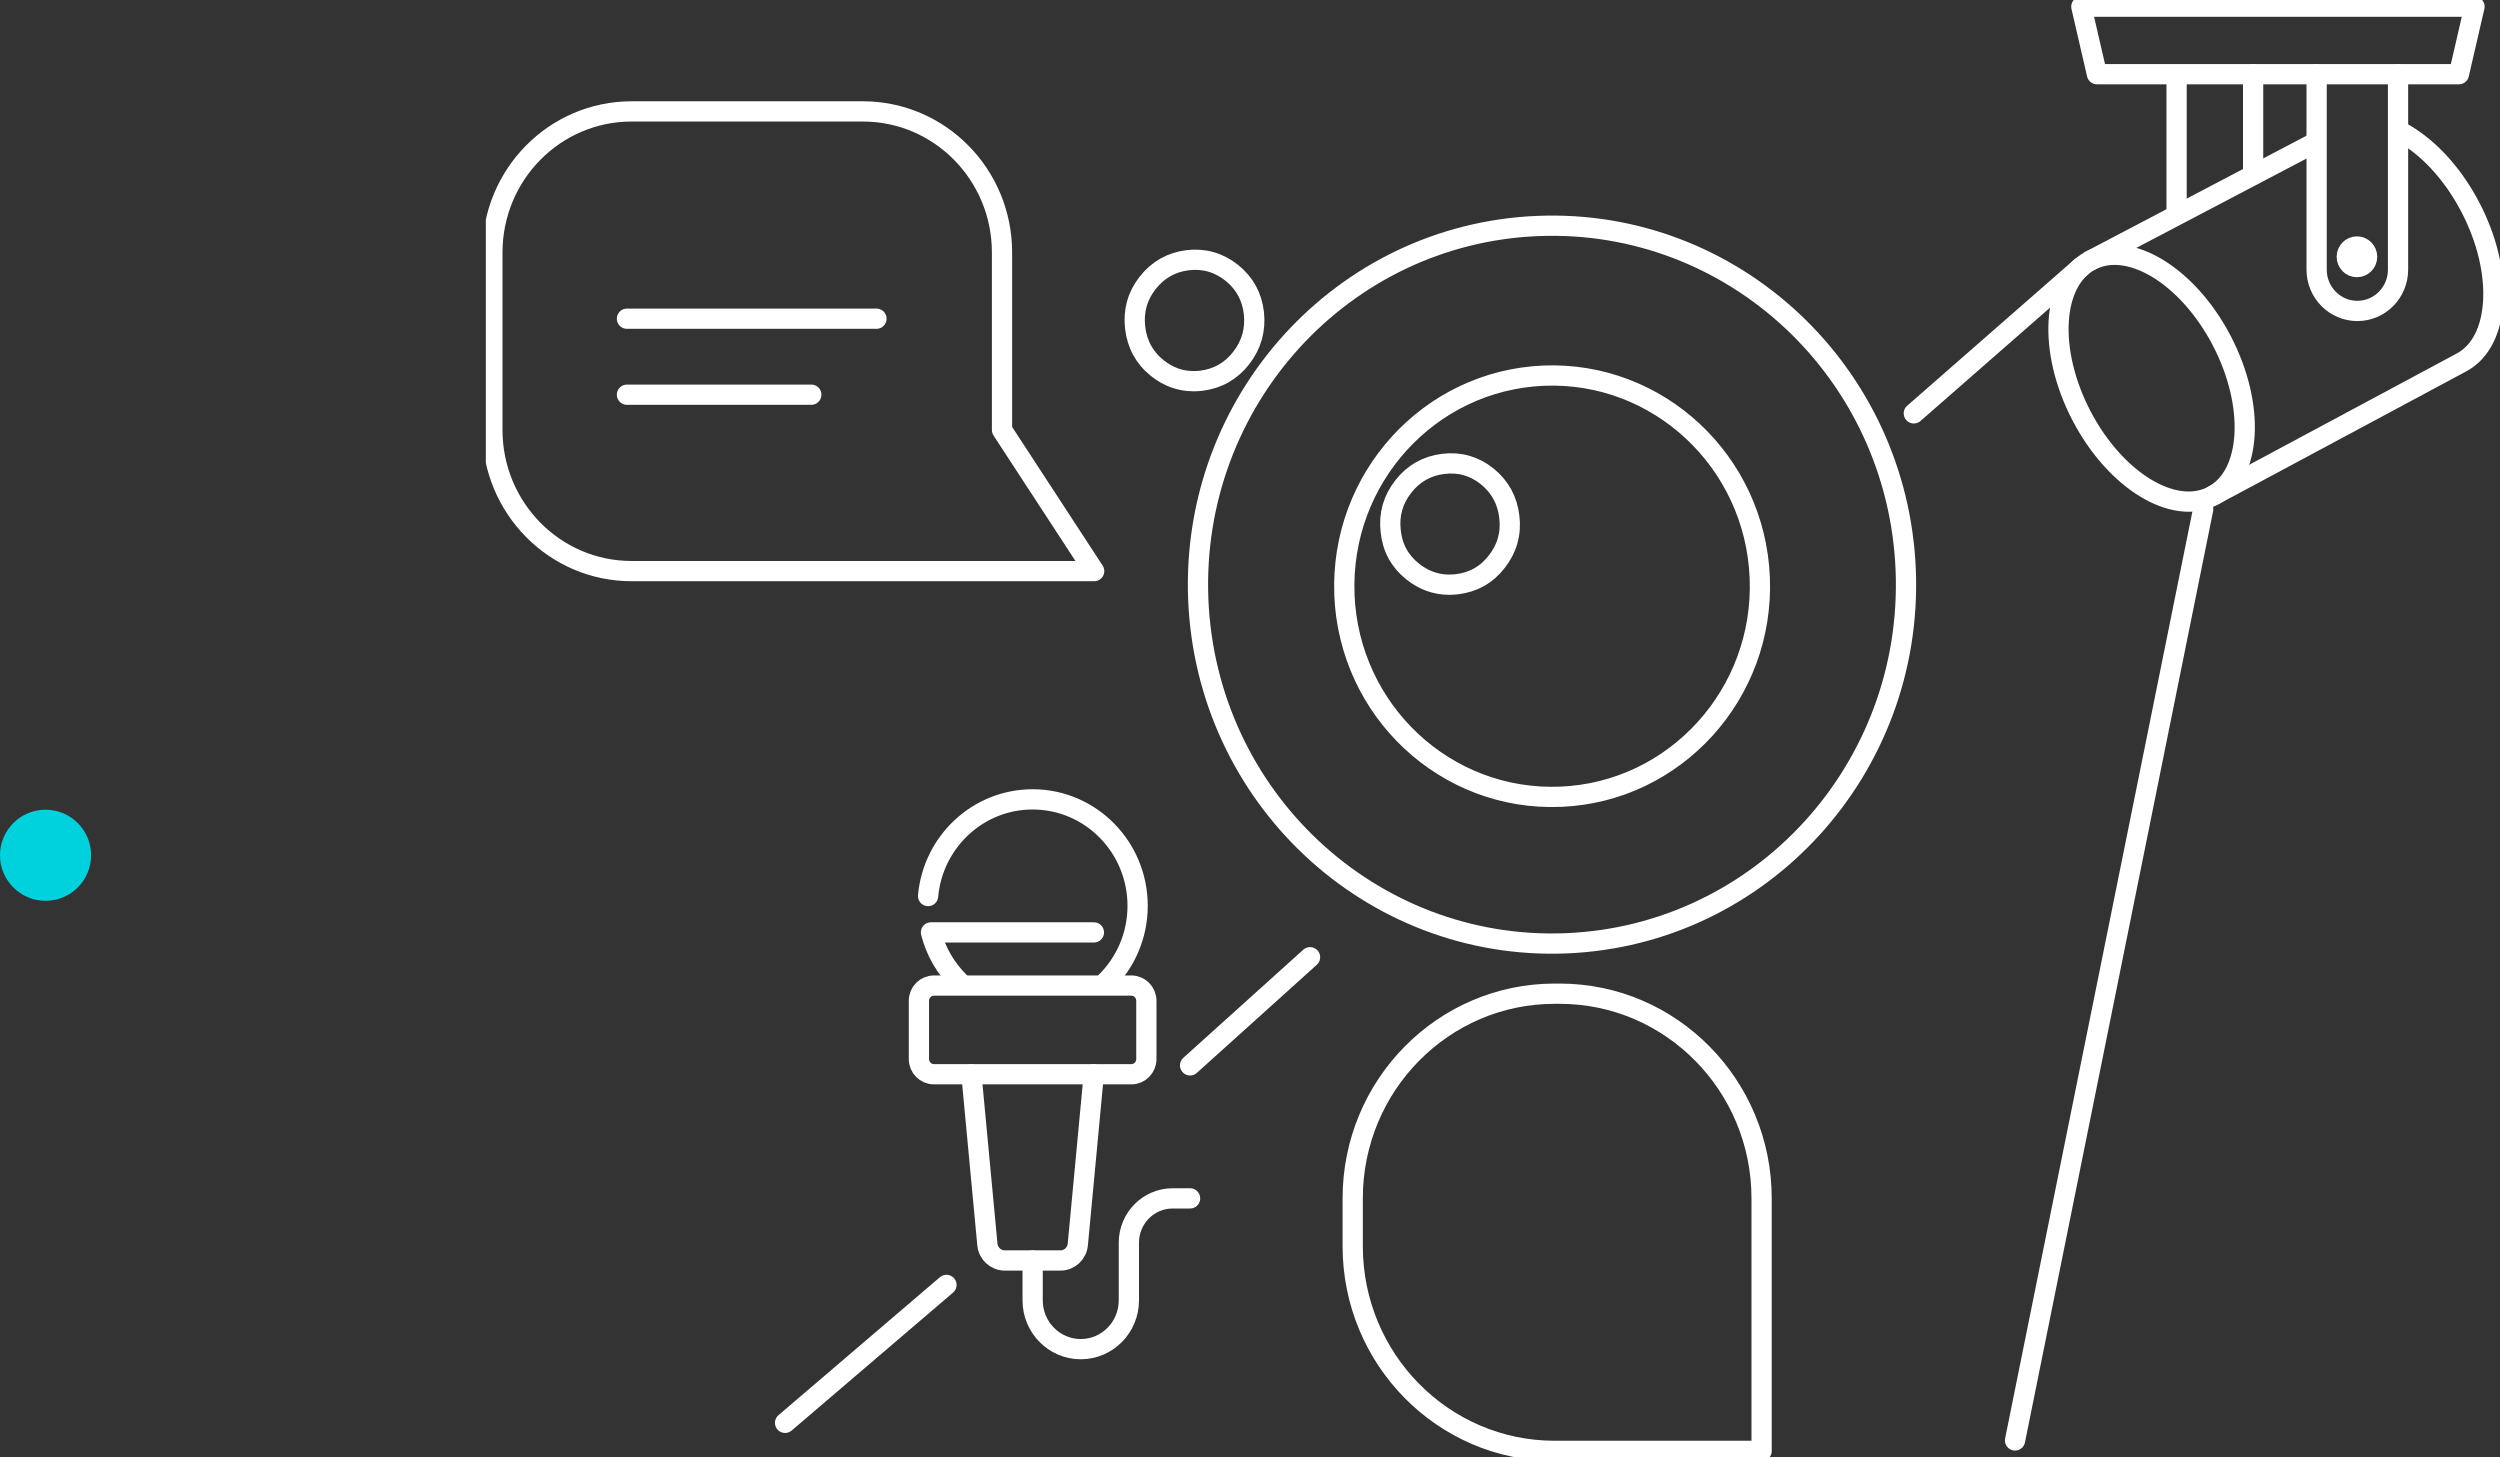 <svg width="247" height="144" viewBox="0 0 247 144" fill="none" xmlns="http://www.w3.org/2000/svg">
<rect x="0" y="0" width="247" height="144" fill="#333333" stroke="none"/>
<g clip-path="url(#clip0_3638_237)">
<path d="M217.675 50.311L199.086 142.315" stroke="white" stroke-width="2" stroke-linecap="round" stroke-linejoin="round"/>
<path d="M93.51 126.95L77.566 140.577" stroke="white" stroke-width="2" stroke-linecap="round" stroke-linejoin="round"/>
<path d="M129.433 94.575L117.58 105.257" stroke="white" stroke-width="2" stroke-linecap="round" stroke-linejoin="round"/>
<path d="M205.605 26.389L189.086 40.841" stroke="white" stroke-width="2" stroke-linecap="round" stroke-linejoin="round"/>
<path d="M92.268 106.135H111.779C112.597 106.135 113.26 105.463 113.26 104.634V98.876C113.26 98.047 112.597 97.375 111.779 97.375H92.268C91.451 97.375 90.788 98.047 90.788 98.876V104.634C90.788 105.463 91.451 106.135 92.268 106.135Z" stroke="white" stroke-width="2" stroke-linecap="round" stroke-linejoin="round"/>
<path d="M91.695 88.528C92.176 83.173 96.617 78.978 102.024 78.978C107.752 78.978 112.397 83.687 112.397 89.493C112.397 92.438 111.202 95.093 109.275 97.002" stroke="white" stroke-width="2" stroke-linecap="round" stroke-linejoin="round"/>
<path d="M94.775 97.002C93.442 95.677 92.459 94.009 91.978 92.122H92.52H108.078" stroke="white" stroke-width="2" stroke-linecap="round" stroke-linejoin="round"/>
<path d="M102.025 124.536V128.477C102.025 131.137 104.155 133.296 106.779 133.296C109.402 133.296 111.532 131.137 111.532 128.477V122.781C111.532 120.363 113.467 118.401 115.852 118.401H117.579" stroke="white" stroke-width="2" stroke-linecap="round" stroke-linejoin="round"/>
<path d="M95.973 106.139L97.553 122.952C97.639 123.852 98.384 124.536 99.271 124.536H102.02H104.769C105.661 124.536 106.406 123.852 106.488 122.952L108.068 106.139" stroke="white" stroke-width="2" stroke-linecap="round" stroke-linejoin="round"/>
<path d="M132.826 58.768C133.298 70.258 142.843 79.189 154.189 78.719C165.505 78.258 174.332 68.564 173.865 57.074C173.397 45.589 163.839 36.654 152.514 37.115C141.176 37.589 132.375 47.283 132.83 58.768M188.285 56.324C189.068 75.888 174.064 92.398 154.765 93.197C135.462 93.991 119.185 78.776 118.388 59.207C117.609 39.638 132.605 23.124 151.908 22.329C171.211 21.526 187.497 36.742 188.285 56.324Z" stroke="white" stroke-width="2" stroke-linecap="round" stroke-linejoin="round"/>
<path d="M143.177 57.763C143.433 57.763 143.684 57.755 143.935 57.724C145.558 57.531 146.892 56.785 147.892 55.481C148.9 54.187 149.32 52.708 149.121 51.066C148.935 49.429 148.199 48.082 146.922 47.055C145.667 46.05 144.216 45.633 142.593 45.831C140.987 46.024 139.649 46.779 138.645 48.073C137.623 49.372 137.212 50.851 137.403 52.484C137.567 54.112 138.299 55.459 139.58 56.473C140.662 57.333 141.866 57.768 143.182 57.768" stroke="white" stroke-width="2" stroke-linecap="round" stroke-linejoin="round"/>
<path d="M117.917 37.663C118.177 37.663 118.428 37.646 118.701 37.615C120.303 37.413 121.632 36.663 122.64 35.364C123.645 34.065 124.06 32.586 123.887 30.953C123.705 29.316 122.974 27.977 121.697 26.951C120.42 25.937 118.956 25.515 117.342 25.709C115.731 25.902 114.398 26.661 113.385 27.951C112.372 29.25 111.965 30.729 112.151 32.366C112.337 34.003 113.069 35.355 114.35 36.373C115.424 37.233 116.619 37.659 117.917 37.659" stroke="white" stroke-width="2" stroke-linecap="round" stroke-linejoin="round"/>
<path d="M174.051 143.346H153.592C142.583 143.346 133.648 134.284 133.648 123.128V118.397C133.648 107.236 142.588 98.178 153.592 98.178H154.103C165.111 98.178 174.046 107.241 174.046 118.397V143.35L174.051 143.346Z" stroke="white" stroke-width="2" stroke-linecap="round" stroke-linejoin="round"/>
<path d="M62.402 11.007H85.246C92.843 11.007 98.999 17.247 98.999 24.949V42.482L108.103 56.425H85.246H79.982H62.402C54.804 56.425 48.648 50.184 48.648 42.482V24.949C48.648 17.247 54.804 11.007 62.402 11.007Z" stroke="white" stroke-width="2" stroke-linecap="round" stroke-linejoin="round"/>
<path d="M86.593 31.488H61.943" stroke="white" stroke-width="2" stroke-linecap="round" stroke-linejoin="round"/>
<path d="M80.156 38.997H61.943" stroke="white" stroke-width="2" stroke-linecap="round" stroke-linejoin="round"/>
<path d="M207.178 7.329H242.94L244.481 0.658H205.637L207.178 7.329Z" stroke="white" stroke-width="2" stroke-linecap="round" stroke-linejoin="round"/>
<path d="M228.883 7.329V26.643C228.883 28.895 230.684 30.721 232.904 30.721C235.125 30.721 236.926 28.895 236.926 26.643V7.329" stroke="white" stroke-width="2" stroke-linecap="round" stroke-linejoin="round"/>
<path d="M232.866 26.389C233.42 26.389 233.87 25.933 233.87 25.371C233.87 24.808 233.42 24.352 232.866 24.352C232.311 24.352 231.861 24.808 231.861 25.371C231.861 25.933 232.311 26.389 232.866 26.389Z" stroke="white" stroke-width="2" stroke-linecap="round" stroke-linejoin="round"/>
<path d="M222.609 7.329V17.186" stroke="white" stroke-width="2" stroke-linecap="round" stroke-linejoin="round"/>
<path d="M215.047 7.724V20.776" stroke="white" stroke-width="2" stroke-linecap="round" stroke-linejoin="round"/>
<path d="M218.636 48.978C222.462 46.928 222.851 40.066 219.506 33.653C216.161 27.241 210.348 23.704 206.522 25.755C202.697 27.806 202.307 34.667 205.653 41.08C208.998 47.493 214.811 51.029 218.636 48.978Z" stroke="white" stroke-width="2" stroke-linecap="round" stroke-linejoin="round"/>
<path d="M237.147 13.004C239.71 14.355 242.255 16.988 244.074 20.477C247.42 26.889 247.03 33.753 243.203 35.803L218.641 48.973" stroke="white" stroke-width="2" stroke-linecap="round" stroke-linejoin="round"/>
<path d="M206.523 25.748L228.428 14.25" stroke="white" stroke-width="2" stroke-linecap="round" stroke-linejoin="round"/>
</g>
<path d="M9 84.5C9 86.985 6.985 89 4.5 89C2.015 89 0 86.985 0 84.5C0 82.015 2.015 80 4.5 80C6.985 80 9 82.015 9 84.5Z" fill="#00D2DD"/>
<defs>
<clipPath id="clip0_3638_237">
<rect width="199" height="144" fill="white" transform="translate(48)"/>
</clipPath>
</defs>
</svg>
